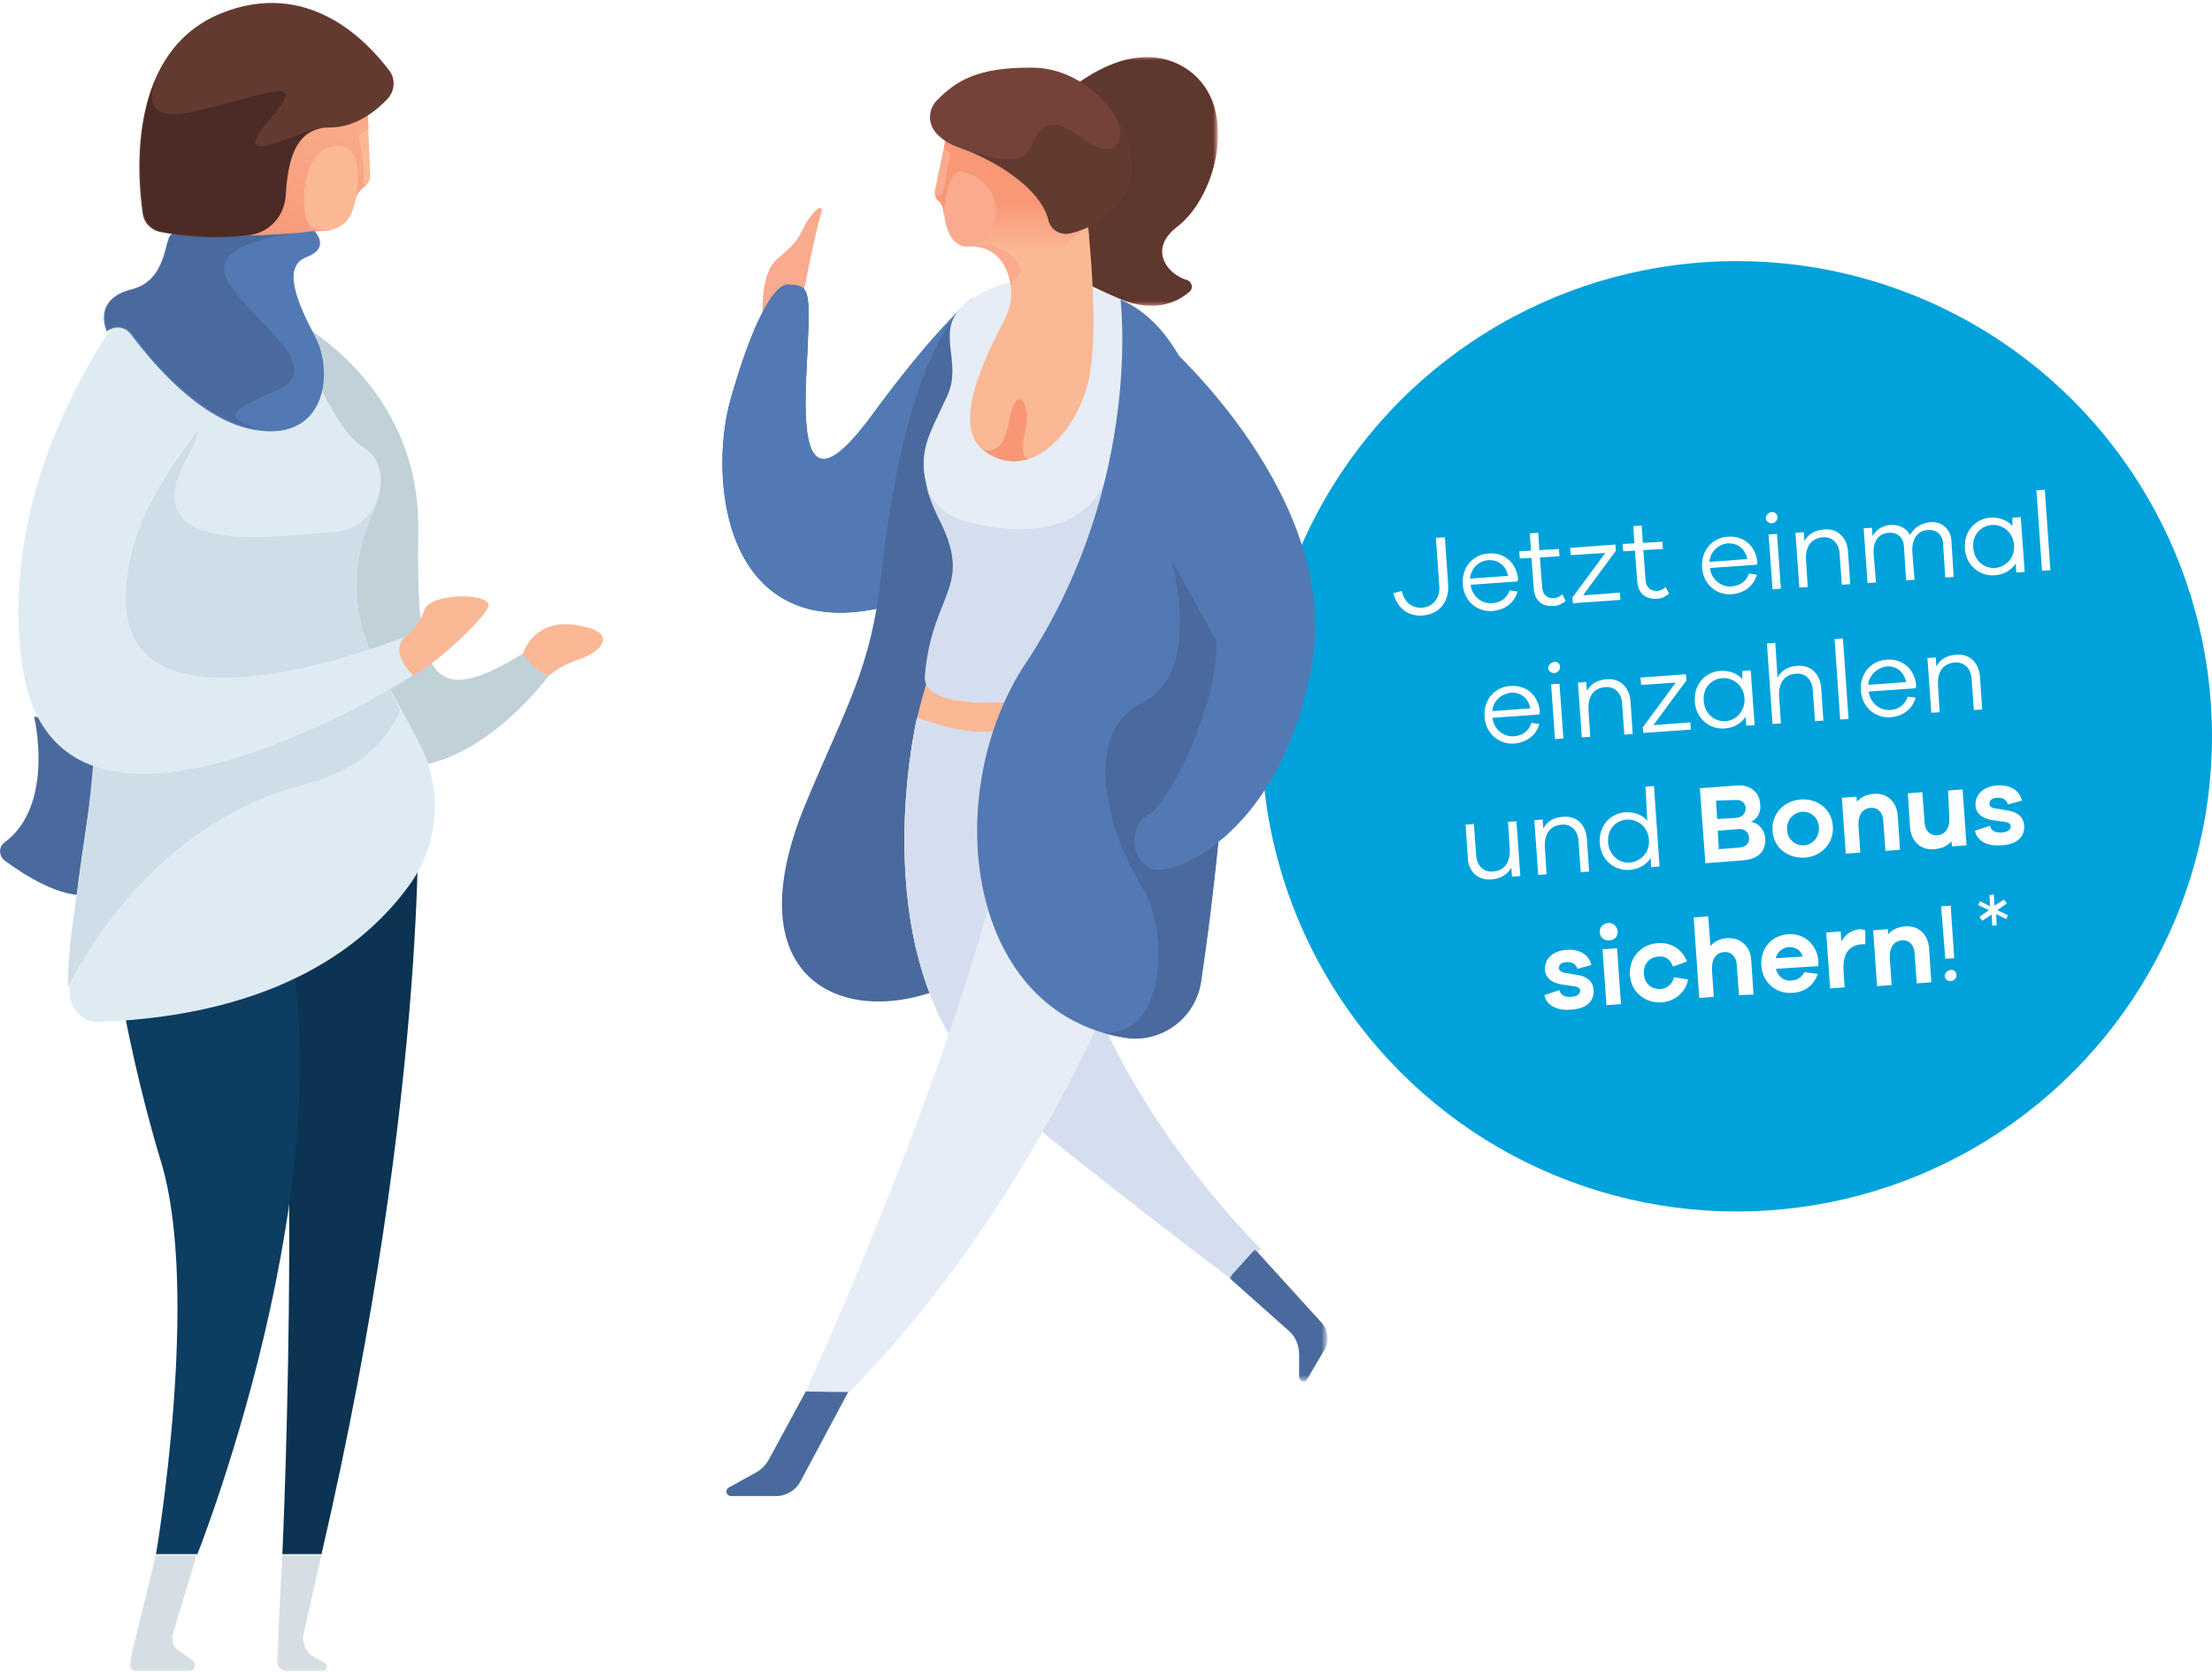 <?xml version="1.0" encoding="utf-8"?>
<!-- Generator: Adobe Illustrator 27.8.1, SVG Export Plug-In . SVG Version: 6.00 Build 0)  -->
<svg version="1.1" xmlns="http://www.w3.org/2000/svg" xmlns:xlink="http://www.w3.org/1999/xlink" x="0px" y="0px" width="395.6px"
	 height="299px" viewBox="0 0 395.6 299" style="enable-background:new 0 0 395.6 299;" xml:space="preserve">
<style type="text/css">
	.st0{fill:#00A2DB;}
	.st1{fill:#FFFFFF;}
	.st2{display:none;}
	.st3{display:inline;fill:#FFFFFF;}
	.st4{fill-rule:evenodd;clip-rule:evenodd;fill:#FAB895;}
	.st5{fill-rule:evenodd;clip-rule:evenodd;fill:#C1D1D8;}
	.st6{fill-rule:evenodd;clip-rule:evenodd;fill:#4A6A9E;}
	.st7{fill-rule:evenodd;clip-rule:evenodd;fill:#0B3352;}
	.st8{fill-rule:evenodd;clip-rule:evenodd;fill:#0D3D61;}
	.st9{fill-rule:evenodd;clip-rule:evenodd;fill:#DFEBF3;}
	.st10{fill-rule:evenodd;clip-rule:evenodd;fill:#CEDDE8;}
	.st11{fill-rule:evenodd;clip-rule:evenodd;fill:url(#Fill-21_00000159456286968577655070000008378314428179706527_);}
	.st12{fill-rule:evenodd;clip-rule:evenodd;fill:#5379B4;}
	.st13{filter:url(#Adobe_OpacityMaskFilter);}
	.st14{fill-rule:evenodd;clip-rule:evenodd;fill:#FFFFFF;}
	.st15{mask:url(#mask-3_00000060023766799105955680000016694038588903042179_);fill-rule:evenodd;clip-rule:evenodd;fill:#D5DEE2;}
	.st16{filter:url(#Adobe_OpacityMaskFilter_00000000923511486125841090000012263768562640547213_);}
	.st17{mask:url(#mask-5_00000080890488195315842400000000512792122096897434_);fill-rule:evenodd;clip-rule:evenodd;fill:#D5DEE2;}
	.st18{fill-rule:evenodd;clip-rule:evenodd;fill:#633A30;}
	.st19{fill-rule:evenodd;clip-rule:evenodd;fill:#4C2B26;}
	.st20{fill-rule:evenodd;clip-rule:evenodd;fill:#F9AA8F;}
	.st21{fill-rule:evenodd;clip-rule:evenodd;fill:#026C81;}
	.st22{filter:url(#Adobe_OpacityMaskFilter_00000085963099000445735980000007437905083788916654_);}
	.st23{mask:url(#mask-7_00000044878039400754579750000013364671457930868408_);fill-rule:evenodd;clip-rule:evenodd;fill:#F16C52;}
	.st24{filter:url(#Adobe_OpacityMaskFilter_00000034076207791844139160000011318269734541120681_);}
	.st25{mask:url(#mask-9_00000034812620984266200990000015706086739817883537_);fill-rule:evenodd;clip-rule:evenodd;fill:#5E372F;}
	.st26{fill-rule:evenodd;clip-rule:evenodd;fill:#E6EDF6;}
	.st27{fill-rule:evenodd;clip-rule:evenodd;fill:#D5DEEE;}
	.st28{fill-rule:evenodd;clip-rule:evenodd;fill:#E4EFF4;}
	.st29{fill-rule:evenodd;clip-rule:evenodd;fill:url(#Fill-74_00000143616254520144235580000004690379005464091063_);}
	.st30{fill-rule:evenodd;clip-rule:evenodd;fill:#744239;}
	.st31{fill-rule:evenodd;clip-rule:evenodd;fill:#F89776;}
	.st32{filter:url(#Adobe_OpacityMaskFilter_00000070089319895267416530000018091962918660537232_);}
	.st33{mask:url(#mask-12_00000081622382421318860960000012758772415651174583_);fill-rule:evenodd;clip-rule:evenodd;fill:#4A6A9E;}
</style>
<g id="badge">
	<g>
		<circle class="st0" cx="310.6" cy="131.7" r="85"/>
		<g>
			<path class="st1" d="M256.8,96.2l1.6-0.1l0.6,8.5c0.2,3-1.6,5.3-4.6,5.5c-2.7,0.2-4.6-1.5-5.2-4l1.5-0.4c0.4,1.9,1.7,3.1,3.6,3
				c2-0.1,3.3-1.8,3.1-3.9L256.8,96.2z"/>
			<path class="st1" d="M271.4,104l-8.4,0.6c0.3,2.2,2.1,3.4,3.8,3.3c1.4-0.1,2.6-0.7,3.2-2.3l1.4,0.2c-0.6,2.1-2.3,3.3-4.5,3.5
				c-2.6,0.2-5.1-1.7-5.3-4.8c-0.2-3.2,2-5.4,4.7-5.5c2.7-0.2,4.9,1.6,5.2,4.6L271.4,104z M262.9,103.5l6.8-0.5
				c-0.4-1.9-1.8-2.9-3.5-2.8C264.6,100.3,263.1,101.5,262.9,103.5z"/>
			<path class="st1" d="M280,107.5c-0.8,0.6-1.4,0.9-2.2,0.9c-2,0.1-3.3-0.9-3.5-3.1l-0.4-5.5l-2.1,0.1l-0.1-1.3l2.1-0.1l-0.2-3.1
				l1.5-0.1l0.2,3.1l3.5-0.2l0.1,1.3l-3.5,0.2l0.4,5.4c0.1,1.3,0.9,1.9,2,1.9c0.6,0,1.2-0.3,1.6-0.7L280,107.5z"/>
			<path class="st1" d="M283.1,106.5l6.6-0.5l0.1,1.3l-8.5,0.6l-0.1-1l5.9-8l-6.2,0.4l-0.1-1.3l8.1-0.6l0.1,1.1L283.1,106.5z"/>
			<path class="st1" d="M298.5,106.2c-0.8,0.6-1.4,0.9-2.2,0.9c-2,0.1-3.3-0.9-3.5-3.1l-0.4-5.5l-2.1,0.1l-0.1-1.3l2.1-0.1l-0.2-3.1
				l1.5-0.1l0.2,3.1l3.5-0.2l0.1,1.3l-3.5,0.2l0.4,5.4c0.1,1.3,0.9,1.9,2,1.9c0.6,0,1.2-0.3,1.6-0.7L298.5,106.2z"/>
			<path class="st1" d="M314.2,101l-8.4,0.6c0.3,2.2,2.1,3.4,3.8,3.3c1.4-0.1,2.6-0.7,3.2-2.3l1.4,0.2c-0.6,2.1-2.3,3.3-4.5,3.5
				c-2.6,0.2-5.1-1.7-5.3-4.8c-0.2-3.2,2-5.4,4.7-5.5c2.7-0.2,4.9,1.6,5.2,4.6L314.2,101z M305.7,100.5l6.8-0.5
				c-0.4-1.9-1.8-2.9-3.5-2.8C307.5,97.3,305.9,98.5,305.7,100.5z"/>
			<path class="st1" d="M317.9,92.5c0,0.6-0.4,1-1,1.1c-0.6,0-1.1-0.4-1.1-0.9c0-0.5,0.4-1,1-1.1C317.4,91.5,317.9,92,317.9,92.5z
				 M317.8,95.5l0.7,9.8l-1.5,0.1l-0.7-9.8L317.8,95.5z"/>
			<path class="st1" d="M330.5,98.6l0.4,5.9l-1.5,0.1L329,99c-0.1-1.8-1.3-3-2.9-2.9c-2.1,0.1-3.3,1.6-3.1,4.2l0.3,4.7l-1.5,0.1
				l-0.7-9.8l1.5-0.1l0.1,1.6c0.7-1.3,1.9-2,3.6-2.1C328.6,94.5,330.3,96.1,330.5,98.6z"/>
			<path class="st1" d="M349,96.8l0.4,6.4l-1.5,0.1l-0.4-6.1c-0.1-1.6-1.2-2.5-2.7-2.4c-1.8,0.1-2.9,1.5-2.8,3.9l0.4,5l-1.5,0.1
				l-0.4-6.1c-0.1-1.6-1.2-2.5-2.7-2.4c-1.8,0.1-2.9,1.5-2.7,3.9l0.4,5l-1.5,0.1l-0.7-9.8l1.5-0.1l0.1,1.5c0.6-1.1,1.7-1.9,3.2-2
				c1.5-0.1,2.8,0.5,3.5,1.8c0.7-1.3,1.9-2.1,3.6-2.3C347.2,93.2,348.9,94.6,349,96.8z"/>
			<path class="st1" d="M359.9,92.6l1.5-0.1l0.7,9.8l-1.5,0.1l-0.1-1.6c-0.8,1.2-2.1,2-3.8,2.1c-2.6,0.2-5.1-1.7-5.3-4.8
				c-0.2-3.1,1.9-5.3,4.5-5.5c1.6-0.1,3.1,0.4,4,1.5L359.9,92.6z M360.2,97.5c-0.2-2.4-2.1-3.7-3.9-3.6c-2,0.1-3.6,1.7-3.4,4.1
				c0.2,2.3,1.9,3.7,3.9,3.6C358.7,101.4,360.4,99.8,360.2,97.5z"/>
			<path class="st1" d="M365.7,87.6l1,14.4l-1.5,0.1l-1-14.4L365.7,87.6z"/>
			<path class="st1" d="M275.3,127.8l-8.4,0.6c0.3,2.2,2.1,3.4,3.8,3.3c1.4-0.1,2.6-0.7,3.2-2.4l1.4,0.2c-0.6,2.1-2.3,3.3-4.5,3.5
				c-2.6,0.2-5.1-1.7-5.3-4.8c-0.2-3.2,2-5.4,4.7-5.5c2.7-0.2,4.9,1.6,5.2,4.6L275.3,127.8z M266.9,127.2l6.8-0.5
				c-0.4-1.9-1.8-2.9-3.5-2.8C268.6,124.1,267,125.3,266.9,127.2z"/>
			<path class="st1" d="M279,119.3c0,0.6-0.4,1-1,1.1c-0.6,0-1.1-0.4-1.1-0.9c0-0.5,0.4-1,1-1.1C278.5,118.3,279,118.7,279,119.3z
				 M278.9,122.3l0.7,9.8l-1.5,0.1l-0.7-9.8L278.9,122.3z"/>
			<path class="st1" d="M291.6,125.4l0.4,5.9l-1.5,0.1l-0.4-5.6c-0.1-1.8-1.3-3-2.9-2.9c-2.1,0.1-3.3,1.6-3.1,4.2l0.3,4.7l-1.5,0.1
				l-0.7-9.8l1.5-0.1l0.1,1.6c0.7-1.3,1.9-2,3.6-2.1C289.7,121.3,291.4,122.9,291.6,125.4z"/>
			<path class="st1" d="M295.7,129.7l6.6-0.5l0.1,1.3l-8.5,0.6l-0.1-1l5.9-8l-6.2,0.4l-0.1-1.3l8.1-0.6l0.1,1.1L295.7,129.7z"/>
			<path class="st1" d="M311.6,120l1.5-0.1l0.7,9.8l-1.5,0.1l-0.1-1.6c-0.8,1.2-2.1,2-3.8,2.1c-2.6,0.2-5.1-1.7-5.3-4.8
				c-0.2-3.1,1.9-5.3,4.5-5.5c1.6-0.1,3.1,0.4,4,1.5L311.6,120z M312,124.9c-0.2-2.4-2.1-3.7-3.9-3.6c-2,0.1-3.6,1.7-3.4,4.1
				c0.2,2.3,1.9,3.7,3.9,3.6C310.4,128.9,312.1,127.3,312,124.9z"/>
			<path class="st1" d="M325.7,123l0.4,5.9l-1.5,0.1l-0.4-5.6c-0.1-1.8-1.3-3-2.9-2.9c-2.1,0.1-3.3,1.6-3.1,4.2l0.3,4.7l-1.5,0.1
				l-1-14.4l1.5-0.1l0.4,6.2c0.7-1.3,1.9-2,3.6-2.1C323.8,118.9,325.5,120.5,325.7,123z"/>
			<path class="st1" d="M329.6,114.2l1,14.4l-1.5,0.1l-1-14.4L329.6,114.2z"/>
			<path class="st1" d="M342.6,123.1l-8.4,0.6c0.3,2.2,2.1,3.4,3.8,3.3c1.4-0.1,2.6-0.7,3.2-2.4l1.4,0.2c-0.6,2.1-2.3,3.3-4.5,3.5
				c-2.6,0.2-5.1-1.7-5.3-4.8c-0.2-3.2,2-5.4,4.7-5.5c2.7-0.2,4.9,1.6,5.2,4.6L342.6,123.1z M334.1,122.5l6.8-0.5
				c-0.4-1.9-1.8-2.9-3.5-2.8C335.9,119.4,334.3,120.6,334.1,122.5z"/>
			<path class="st1" d="M354.1,121l0.4,5.9L353,127l-0.4-5.6c-0.1-1.8-1.3-3-2.9-2.9c-2.1,0.1-3.3,1.6-3.1,4.2l0.3,4.7l-1.5,0.1
				l-0.7-9.8l1.5-0.1l0.1,1.6c0.7-1.3,1.9-2,3.6-2.1C352.2,116.9,353.9,118.5,354.1,121z"/>
			<path class="st1" d="M269.7,147l1.5-0.1l0.7,9.8l-1.5,0.1l-0.1-1.6c-0.7,1.2-1.9,2-3.6,2.1c-2.4,0.2-4.1-1.4-4.2-3.9l-0.4-5.9
				l1.5-0.1l0.4,5.6c0.1,1.8,1.3,3,2.9,2.9c2.1-0.1,3.3-1.6,3.1-4.2L269.7,147z"/>
			<path class="st1" d="M283.8,150l0.4,5.9l-1.5,0.1l-0.4-5.6c-0.1-1.8-1.3-3-2.9-2.9c-2.1,0.1-3.3,1.6-3.1,4.2l0.3,4.7l-1.5,0.1
				l-0.7-9.8l1.5-0.1l0.1,1.6c0.7-1.3,1.9-2,3.6-2.1C282,145.9,283.6,147.5,283.8,150z"/>
			<path class="st1" d="M294.3,140.7l1.5-0.1l1,14.4l-1.5,0.1l-0.1-1.6c-0.8,1.2-2.1,2-3.8,2.1c-2.6,0.2-5.1-1.7-5.3-4.8
				c-0.2-3.1,1.9-5.3,4.5-5.5c1.6-0.1,3.1,0.4,4,1.5L294.3,140.7z M294.9,150.2c-0.2-2.4-2.1-3.7-3.9-3.6c-2,0.1-3.6,1.7-3.4,4.1
				c0.2,2.3,1.9,3.7,3.9,3.6C293.4,154.1,295.1,152.5,294.9,150.2z"/>
			<path class="st1" d="M313.1,147c1.1,0.1,2.4,1.1,2.6,2.9c0.2,2.2-1.1,3.8-4.1,4l-6.6,0.5L304,141l6.6-0.5
				c2.4-0.2,4.1,1.2,4.2,3.4C315,145.7,313.9,146.7,313.1,147L313.1,147z M306.9,143.2l0.2,3.3l3.4-0.2c1.1-0.1,1.7-0.8,1.7-1.8
				c-0.1-0.9-0.8-1.5-1.7-1.4L306.9,143.2z M311.1,151.6c1.2-0.1,1.8-0.8,1.7-1.8c-0.1-1-0.8-1.6-1.9-1.5l-3.7,0.3l0.2,3.3
				L311.1,151.6z"/>
			<path class="st1" d="M327.8,147.8c0.2,3.1-2.1,5.4-5,5.6c-3,0.2-5.6-1.7-5.8-4.8c-0.2-3.1,2.1-5.4,5.1-5.6
				C325,142.8,327.6,144.7,327.8,147.8z M325.3,148c-0.1-1.9-1.6-2.9-3-2.8c-1.4,0.1-2.8,1.3-2.7,3.2c0.1,1.9,1.6,2.9,3.1,2.8
				C324.1,151.1,325.4,149.8,325.3,148z"/>
			<path class="st1" d="M339.4,145.9l0.4,6.1l-2.6,0.2l-0.4-5.5c-0.1-1.4-1-2.3-2.2-2.2c-1.5,0.1-2.4,1.2-2.2,3.6l0.3,4.4l-2.6,0.2
				l-0.7-10l2.6-0.2l0.1,0.9c0.7-0.8,1.7-1.3,3-1.4C337.5,141.8,339.2,143.4,339.4,145.9z"/>
			<path class="st1" d="M348.4,141.4l2.6-0.2l0.7,10l-2.6,0.2l-0.1-0.9c-0.7,0.8-1.7,1.3-3.1,1.4c-2.4,0.2-4.1-1.4-4.3-3.9l-0.4-6.1
				l2.6-0.2l0.4,5.5c0.1,1.4,1,2.3,2.2,2.2c1.5-0.1,2.4-1.2,2.2-3.6L348.4,141.4z"/>
			<path class="st1" d="M355.9,147.7c0.2,1,1.1,1.3,2.2,1.2c1-0.1,1.5-0.5,1.5-1.1c0-0.4-0.3-0.7-1.2-0.8l-2.1-0.3
				c-1.8-0.3-2.9-1.2-3-2.6c-0.1-1.9,1.3-3.4,3.8-3.6c2.4-0.2,4.1,0.9,4.5,2.7l-2.5,0.7c-0.2-0.8-0.9-1.3-2-1.2
				c-1.1,0.1-1.3,0.6-1.3,1.1c0,0.3,0.2,0.7,1,0.8l2.4,0.4c1.8,0.3,2.7,1.3,2.8,2.6c0.2,2.2-1.5,3.5-4.1,3.6
				c-2.2,0.2-4.3-0.6-4.7-2.6L355.9,147.7z"/>
			<path class="st1" d="M278.9,177.1c0.2,1,1.1,1.3,2.2,1.2c1-0.1,1.5-0.5,1.5-1.1c0-0.4-0.3-0.7-1.2-0.8l-2.1-0.3
				c-1.8-0.3-2.9-1.2-3-2.6c-0.1-1.9,1.3-3.4,3.8-3.6c2.4-0.2,4.1,0.9,4.5,2.7l-2.5,0.7c-0.2-0.8-0.9-1.3-2-1.2
				c-1.1,0.1-1.3,0.6-1.3,1.1c0,0.3,0.2,0.6,1,0.8l2.4,0.4c1.8,0.3,2.7,1.3,2.8,2.6c0.2,2.2-1.5,3.5-4.1,3.6
				c-2.2,0.2-4.3-0.6-4.7-2.6L278.9,177.1z"/>
			<path class="st1" d="M289.3,166.6c0.1,0.9-0.6,1.6-1.5,1.6c-0.9,0.1-1.6-0.5-1.7-1.4c-0.1-0.8,0.5-1.6,1.5-1.7
				C288.5,165,289.2,165.7,289.3,166.6z M289.2,169.6l0.7,10l-2.6,0.2l-0.7-10L289.2,169.6z"/>
			<path class="st1" d="M299.4,174.8l2.5,0.4c-0.4,2.3-2.4,3.9-4.7,4.1c-2.9,0.2-5.5-1.8-5.7-4.9c-0.2-3.1,2-5.5,5-5.7
				c2.3-0.2,4.4,1.1,5.2,3.3l-2.5,0.9c-0.5-1.4-1.4-1.9-2.6-1.8c-1.7,0.1-2.7,1.4-2.6,3.1c0.1,1.7,1.3,2.8,3,2.7
				C298.1,176.8,299,176.2,299.4,174.8z"/>
			<path class="st1" d="M313.2,171.8l0.4,6.1L311,178l-0.4-5.5c-0.1-1.4-1-2.3-2.2-2.2c-1.5,0.1-2.4,1.2-2.2,3.6l0.3,4.4l-2.6,0.2
				l-1-14.4l2.6-0.2l0.4,5.3c0.7-0.8,1.7-1.3,3-1.4C311.3,167.7,313.1,169.3,313.2,171.8z"/>
			<path class="st1" d="M325.2,172.8l-7.6,0.5c0.4,1.4,1.4,2.2,2.7,2.1c0.8-0.1,1.7-0.2,2.4-1.5l2.4,0.3c-0.7,2.1-2.4,3.3-4.6,3.4
				c-2.8,0.2-5.3-1.8-5.5-4.9c-0.2-3.1,1.9-5.4,4.8-5.6c2.7-0.2,5.1,1.7,5.4,4.7L325.2,172.8z M317.6,171.4l4.8-0.3
				c-0.4-1.3-1.4-1.7-2.5-1.7C318.9,169.5,317.8,170.2,317.6,171.4z"/>
			<path class="st1" d="M333.6,166.4l0,2.5l-0.6,0c-2.4,0.2-3.4,1.7-3.3,4.5l0.2,3.2l-2.6,0.2l-0.7-10l2.6-0.2l0.1,1.8
				c0.7-1.2,1.8-2.1,3.4-2.2C333.1,166.3,333.3,166.3,333.6,166.4z"/>
			<path class="st1" d="M345,169.6l0.4,6.1l-2.6,0.2l-0.4-5.5c-0.1-1.4-1-2.3-2.2-2.2c-1.5,0.1-2.4,1.2-2.2,3.6l0.3,4.4l-2.6,0.2
				l-0.7-10l2.6-0.2l0.1,0.9c0.7-0.8,1.7-1.3,3-1.4C343.1,165.5,344.8,167.1,345,169.6z"/>
			<path class="st1" d="M347.2,162.1l1.7-0.1l0,0.6l0.6,8.8l-1.6,0.1l-0.7-8.8L347.2,162.1z M349.9,174.4c0,0.6-0.4,1-1,1.1
				c-0.6,0-1.1-0.4-1.1-0.9c0-0.5,0.4-1,1-1.1C349.4,173.4,349.9,173.8,349.9,174.4z"/>
		</g>
		<g class="st2">
			<path class="st3" d="M284.5,78.2l1.5-0.3l1.8,8.3c0.6,2.9-0.9,5.4-3.8,6.1c-2.6,0.6-4.8-0.8-5.7-3.2l1.4-0.6
				c0.6,1.8,2.1,2.8,4,2.4c2-0.4,3-2.2,2.5-4.3L284.5,78.2z"/>
			<path class="st3" d="M299.8,83.9l-8.3,1.8c0.6,2.1,2.5,3.1,4.2,2.7c1.4-0.3,2.5-1.1,2.8-2.8l1.4,0c-0.3,2.2-1.8,3.6-4,4.1
				c-2.6,0.5-5.3-0.9-6-4c-0.7-3.1,1.2-5.6,3.9-6.1c2.6-0.6,5,1,5.8,3.8L299.8,83.9z M291.4,84.6l6.7-1.4c-0.7-1.8-2.2-2.6-3.9-2.2
				C292.7,81.2,291.3,82.6,291.4,84.6z"/>
			<path class="st3" d="M308.7,86.2c-0.7,0.7-1.3,1.1-2.1,1.2c-1.9,0.4-3.4-0.5-3.9-2.6l-1.1-5.4l-2.1,0.4l-0.3-1.3l2.1-0.4
				l-0.7-3.1l1.5-0.3l0.7,3.1l3.4-0.7l0.3,1.3l-3.4,0.7l1.1,5.3c0.3,1.3,1.1,1.8,2.2,1.6c0.5-0.1,1.1-0.5,1.5-0.9L308.7,86.2z"/>
			<path class="st3" d="M311.6,84.9l6.5-1.4l0.3,1.3l-8.3,1.8l-0.2-1l4.7-8.7l-6.1,1.3l-0.3-1.3l8-1.7l0.2,1L311.6,84.9z"/>
			<path class="st3" d="M326.7,82.4c-0.7,0.7-1.3,1.1-2.1,1.2c-1.9,0.4-3.4-0.5-3.9-2.6l-1.1-5.4l-2.1,0.4l-0.3-1.3l2.1-0.4
				l-0.7-3.1l1.5-0.3l0.7,3.1l3.4-0.7l0.3,1.3l-3.4,0.7l1.1,5.3c0.3,1.3,1.1,1.8,2.2,1.6c0.5-0.1,1.1-0.5,1.5-0.9L326.7,82.4z"/>
			<path class="st3" d="M249.9,123.1l7.4-1.6l0.8,3.6l-13.4,2.8l-0.5-2.6l5.2-8c0.9-1.5,2.3-3.1,1.8-5.3c-0.3-1.6-1.8-2.5-3.5-2.2
				c-1.9,0.4-2.8,1.8-2.5,4.3l-3.8,0c-0.6-3.9,1.6-6.9,5.6-7.8c4-0.8,7.2,1.1,8,4.7c0.6,2.7-0.4,4.9-2.7,8.3L249.9,123.1z"/>
			<path class="st3" d="M281.4,99.6l4-0.9l4.2,19.7l-3.9,0.8l-2.6-12.3l-3.5,13.6l-1.8,0.4l-8.8-11l2.6,12.3l-3.9,0.8l-4.2-19.7
				l4.1-0.9l9.7,12L281.4,99.6z"/>
			<path class="st3" d="M306.7,107.2c1,4.6-2,8.5-6.3,9.4c-4.4,0.9-8.6-1.4-9.6-6c-1-4.6,2-8.5,6.3-9.4
				C301.4,100.3,305.7,102.6,306.7,107.2z M302.9,108c-0.6-2.7-3-3.9-5.1-3.5c-2.1,0.4-3.9,2.5-3.3,5.3c0.6,2.7,3,3.9,5.2,3.5
				C301.7,112.8,303.5,110.7,302.9,108z"/>
			<path class="st3" d="M323,102l1.9,8.9l-3.9,0.8l-1.7-8.1c-0.4-2.1-1.9-3.2-3.7-2.8c-2.2,0.5-3.3,2.2-2.6,5.8l1.4,6.5l-3.9,0.8
				l-3.1-14.6l3.9-0.8l0.3,1.3c0.9-1.4,2.3-2.3,4.2-2.7C319.3,96.4,322.2,98.4,323,102z"/>
			<path class="st3" d="M335.9,93.3l3.9-0.8l3.1,14.6l-3.9,0.8l-0.2-1.1c-1,1.3-2.5,2.2-4.5,2.6c-3.7,0.8-7.9-1.6-8.8-6.2
				s1.8-8.5,5.5-9.3c2-0.4,3.7-0.2,5.2,0.6L335.9,93.3z M337.4,100.6c-0.6-2.7-3-4-5.1-3.5c-2.3,0.5-3.7,2.6-3.2,5.3
				c0.6,2.7,2.7,4,5,3.5C336.3,105.5,338,103.3,337.4,100.6z"/>
			<path class="st3" d="M356.9,103.5c-1.4,1.1-2.4,1.6-3.6,1.9c-3.5,0.7-6.1-0.6-7-4.6l-1.3-6.1l-3.1,0.7l-0.7-3.2l3.1-0.7l-0.9-4.4
				l3.9-0.8l0.9,4.4l4.8-1l0.7,3.2l-4.8,1l1.2,5.8c0.4,1.8,1.4,2.3,2.7,2.1c0.7-0.1,1.6-0.6,2.3-1.2L356.9,103.5z"/>
			<path class="st3" d="M370.9,94.6L359.8,97c0.8,2,2.6,3,4.4,2.6c1.1-0.2,2.6-0.7,3.2-2.7l3.6,0c-0.6,3.3-2.9,5.3-6.1,6
				c-4.1,0.9-8.2-1.5-9.2-6.2c-1-4.6,1.7-8.5,5.9-9.4c3.9-0.8,7.9,1.5,9,5.9L370.9,94.6z M359.3,94.2l7.1-1.5c-0.9-1.8-2.5-2.3-4-2
				C360.9,91.1,359.4,92.3,359.3,94.2z"/>
			<path class="st3" d="M259.3,135.6l2.5,11.6c0.8,3.7-1.4,6.4-5.3,7.2c-2.8,0.6-5.1,0-6.5-1.4l2.2-2.5c1.2,1,2.1,1.4,3.7,1.1
				c2.1-0.4,3.1-2,2.7-4.1l-0.2-0.8c-0.7,0.9-1.9,1.6-3.6,1.9c-3.1,0.6-6.5-1.3-7.2-4.7c-0.7-3.3,1.6-6.5,4.7-7.1
				c1.7-0.4,3-0.2,4.1,0.3l-0.2-0.8L259.3,135.6z M257.4,141.8c-0.4-1.9-2.2-2.8-4-2.5c-1.9,0.4-3.1,2-2.7,3.9
				c0.4,1.9,2.1,2.9,4,2.5C256.5,145.3,257.8,143.7,257.4,141.8z"/>
			<path class="st3" d="M275.4,139.5l-9.3,2c0.7,1.7,2.2,2.5,3.7,2.2c1-0.2,2.1-0.6,2.7-2.3l3,0c-0.5,2.8-2.5,4.5-5.1,5
				c-3.4,0.7-6.8-1.3-7.6-5.1c-0.8-3.8,1.4-7.1,4.9-7.8c3.3-0.7,6.6,1.2,7.5,4.9L275.4,139.5z M265.8,139.2l5.9-1.3
				c-0.8-1.5-2.1-1.9-3.4-1.6C267.1,136.6,265.8,137.6,265.8,139.2z"/>
			<path class="st3" d="M280.1,139.9c0.4,1.2,1.6,1.4,2.9,1.1c1.2-0.3,1.8-0.9,1.6-1.6c-0.1-0.4-0.5-0.8-1.6-0.8l-2.6,0
				c-2.3,0-3.8-1-4.2-2.7c-0.5-2.3,1-4.4,4.1-5.1c2.9-0.6,5.2,0.5,6.1,2.5l-3,1.3c-0.3-1-1.3-1.5-2.7-1.2c-1.3,0.3-1.5,1-1.4,1.6
				c0.1,0.4,0.3,0.8,1.3,0.8l3,0c2.2,0,3.6,1.1,3.9,2.8c0.6,2.7-1.3,4.5-4.5,5.2c-2.7,0.6-5.4,0-6.2-2.4L280.1,139.9z"/>
			<path class="st3" d="M298.4,134.9l3.1,0.1c-0.1,2.9-2.2,5.3-5.1,5.9c-3.6,0.8-7.1-1.2-7.9-5.1c-0.8-3.8,1.6-7.1,5.1-7.9
				c2.8-0.6,5.7,0.6,7.1,3.2l-2.9,1.5c-0.8-1.6-2.1-2.1-3.5-1.8c-2,0.4-3.1,2.2-2.6,4.2c0.4,2.1,2.1,3.2,4.1,2.8
				C297.2,137.6,298.2,136.7,298.4,134.9z"/>
			<path class="st3" d="M314.9,128.8l1.6,7.4l-3.2,0.7l-1.4-6.7c-0.4-1.7-1.6-2.7-3.1-2.3c-1.8,0.4-2.8,1.9-2.1,4.8l1.1,5.4
				l-3.2,0.7l-3.7-17.6l3.2-0.7l1.4,6.5c0.8-1.2,1.9-1.9,3.5-2.3C311.8,124.1,314.2,125.8,314.9,128.8z"/>
			<path class="st3" d="M329.7,128l-9.3,2c0.7,1.7,2.2,2.5,3.7,2.2c1-0.2,2.1-0.6,2.7-2.3l3,0c-0.5,2.8-2.5,4.5-5.1,5
				c-3.4,0.7-6.8-1.3-7.6-5.1c-0.8-3.8,1.4-7.1,4.9-7.8c3.3-0.7,6.6,1.2,7.5,4.9L329.7,128z M320.1,127.6l5.9-1.3
				c-0.8-1.5-2.1-1.9-3.4-1.6C321.4,125,320.1,126,320.1,127.6z"/>
			<path class="st3" d="M343.3,122.8l1.6,7.4l-3.2,0.7l-1.4-6.7c-0.4-1.7-1.6-2.7-3.1-2.3c-1.8,0.4-2.8,1.9-2.1,4.8l1.1,5.4
				l-3.2,0.7l-2.6-12.2l3.2-0.7l0.2,1.1c0.8-1.2,1.9-1.9,3.5-2.3C340.3,118,342.7,119.7,343.3,122.8z"/>
			<path class="st3" d="M352.7,121.9l7.9,5l-4.3,0.9l-5.4-3.8l-0.9,0.2l1,4.8l-3.2,0.7l-3.7-17.6l3.2-0.7l2.1,9.7l0.9-0.2l3.2-5.1
				l4.1-0.9L352.7,121.9z"/>
			<path class="st3" d="M371.2,124c-1.1,1-2,1.4-3,1.6c-2.9,0.6-5.1-0.5-5.8-3.8l-1.1-5.1l-2.6,0.6l-0.6-2.6l2.6-0.6l-0.8-3.7
				l3.2-0.7l0.8,3.7l4-0.8l0.6,2.6l-4,0.8l1,4.8c0.3,1.5,1.2,2,2.2,1.7c0.6-0.1,1.3-0.5,1.9-1L371.2,124z"/>
			<path class="st3" d="M369.4,107.9l3.5-0.8l0.2,0.8l2.1,10.3l-3.3,0.7l-2.3-10.2L369.4,107.9z M376.2,121.7c0.2,1.1-0.4,2-1.5,2.3
				c-1.1,0.2-2.1-0.4-2.3-1.4c-0.2-1,0.4-2.1,1.5-2.3C375,120,376,120.7,376.2,121.7z"/>
		</g>
		<g>
			<path class="st1" d="M358.9,161.6l-1.7,1.2l1.9,0.9l-0.3,0.7l-1.8-0.9l0.1,2l-0.8,0.1l-0.1-2l-1.7,1.1L354,164l1.7-1.2l-1.9-0.9
				l0.3-0.7l1.8,0.9l-0.1-2l0.8-0.1l0.1,2l1.7-1.1L358.9,161.6z"/>
		</g>
	</g>
</g>
<g id="Layer_1">
	<g id="Illustrations">
		<g id="Group-71" transform="translate(-647, -1299)">
			<g transform="translate(647, 1299)">
				<g id="Group-37">
					<path id="Fill-1" class="st4" d="M93.4,117.3c0,0,1.6-6.7,9.6-5.5s4.5,4.8,0.7,6.1c-3.8,1.2-5.5,3-5.5,3l-3.7,1"/>
					<path id="Fill-3" class="st5" d="M52.5,57.2c0,0,22.7,11.3,22.3,37.6c-0.4,26.3,2.2,32.3,18.7,22.1c0,0,2.3,3.5,4.7,3.9
						c0,0-10.9,15-24.4,16.3c-13.5,1.3-35.6-36.3-35.6-36.3"/>
					<path id="Fill-5" class="st6" d="M6.1,128.2c0,0,3.8,15.8-5.3,22.5c-1.1,0.8-1,2.4,0,3.2c3.5,2.6,10.3,7,15.4,6.1
						c7.2-1.3,15.8-29.7,15.8-29.7"/>
					<path id="Fill-7" class="st4" d="M72.4,114c0,0,2.4-1.7,3.5-4.9c1.1-3.2,12.5-3.1,11.4-0.5c-1.1,2.6-10.9,11.6-14.5,12.7
						c-3.6,1.1-5.3-2.4-5.3-2.4"/>
					<path id="Fill-9" class="st7" d="M74.7,140.1c0,0,2.6,52.4-17.2,137.9h-7c0,0,4.7-102.3-4.3-128.5
						C37.2,123.4,63.6,121,74.7,140.1"/>
					<path id="Fill-11" class="st8" d="M18.7,159.2c0,0,2.7,24.3,10.1,48.6c7.1,23.4-0.9,70.2-0.9,70.2h7.4
						c0,0,30.1-75.6,13.2-121.2C31.6,111.1,18.7,159.2,18.7,159.2"/>
					<path id="Fill-13" class="st9" d="M67,118c-4.3-8.2-4.2-17.9-0.3-26.3c2.1-4.6,2-9.4-1.6-11.6C59.8,77,54.7,63.6,53,58.6
						c-0.9-2.7-2.5-5.1-4.6-6.9c-4.1-3.4-14.9,3-23.1,2.9c3.6,32-13.9,101.2-12.8,123.3c0.1,2.8,2.5,5,5.2,4.9
						c32.1-1.2,47.9-13.9,55.6-24.6c5.3-7.4,5.9-17.2,1.7-25.3L67,118z"/>
					<path id="Fill-15" class="st10" d="M67,118c-4.3-8.2-4.2-17.9-0.3-26.3c0.7-1.5,1.1-3,1.3-4.5c0,0-0.8,7.6-8.5,8
						c-7.3,0.3-36.6,5.5-26-13.4c7.4-13.3-9.7-3.7-20.2,12c9.8,32.8-1.8,68-1.1,82.8c0,0,13-28.8,42-36.2
						c9.7-2.5,14.9-7.6,17.4-13.4L67,118z"/>
					<path id="Fill-17" class="st9" d="M23.1,54.3c0,0-24.2,29.6-19.1,64.9c6.2,42.3,69.9,1.6,69.9,1.6s-4.4-3.9-1.5-6.9
						c0,0-50.6,20.6-49.9-7.3C23,88.7,36.7,77.6,39.6,70C45.3,54.9,28.9,51,23.1,54.3"/>
					<path id="Fill-19" class="st4" d="M65.5,13.5c0,0-6.9-6.4-17.8-1.4C40.7,15.2,37,26,35.2,33.5L34.6,36
						c-0.4,1.9-0.6,3.4-0.8,4.3c-1.2,4.9,0.9,8.2-8.7,14.1c0,0,8.8,17.2,19.2,17.2S54.9,61,51.9,56.1c-0.5-0.7-0.9-1.4-1.3-2.1
						c-1.9-3.5-1.5-8.1,1.3-10.9c1.5-1.6,3.5-1.7,5.9-1.8c4.8-0.3,5.3-3.6,5.9-6c0.2-0.8,0.7-1.5,1.5-2c0.6-0.4,1-1,1-1.8L65.5,13.5
						z"/>
					
						<linearGradient id="Fill-21_00000063624745550745237510000014714171456650986396_" gradientUnits="userSpaceOnUse" x1="-543.628" y1="526.48" x2="-543.287" y2="527.798" gradientTransform="matrix(29.651 0 0 -36.079 16166.951 19042.815)">
						<stop  offset="0" style="stop-color:#F79777"/>
						<stop  offset="1" style="stop-color:#FAB895"/>
					</linearGradient>
					
						<path id="Fill-21" style="fill-rule:evenodd;clip-rule:evenodd;fill:url(#Fill-21_00000063624745550745237510000014714171456650986396_);" d="
						M65.5,13.5c0,0-1.7-1.6-4.7-2.5l-8.8-0.3c-1.3,0.3-2.8,0.8-4.3,1.5c-4.9,2.2-8.1,8.2-10.3,14.1l-1.2,19.6l3.2,0.9l11.1-1.6
						c0.4-0.8,0.9-1.5,1.5-2.1c1.5-1.6,3.5-1.7,5.9-1.8c0.7,0,1.3-0.2,1.8-0.3c-3.8,0.6-5.6,0-5.3-6.3c0.3-6.4,3.7-9.5,7.3-8.4
						c3.6,1,1.9,9.5,1.9,9.5c0-0.1,0.1-0.3,0.1-0.4c0.2-0.8,0.7-1.5,1.5-2c0.2-0.1,0.4-0.3,0.5-0.4c0,0-0.9,0.8-0.7-1.2
						c0.3-2-0.9-7.6-0.9-7.6l1.8-1.3L65.5,13.5z"/>
					<path id="Fill-23" class="st12" d="M33.6,41.5c0,0,9.2,1.6,22.6-0.2c0,0,3.1,3-1.4,4.7c-4.4,1.7-1.7,8,1.6,14.3
						c3.3,6.2,2,18.8-10.8,16.6c-9.8-1.6-18.5-12.2-22.2-17.1c-1-1.4-3-1.6-4.3-0.5c0,0-2.7-5.6,4.1-7.3c6.8-1.7,6.1-9.3,7.4-10
						C32,41.2,33.6,41.5,33.6,41.5"/>
					<g id="Group-27" transform="translate(23.009, 277.689)">
						<defs>
							<filter id="Adobe_OpacityMaskFilter" filterUnits="userSpaceOnUse" x="0.2" y="0.3" width="12.1" height="21">
								<feColorMatrix  type="matrix" values="1 0 0 0 0  0 1 0 0 0  0 0 1 0 0  0 0 0 1 0"/>
							</filter>
						</defs>
						
							<mask maskUnits="userSpaceOnUse" x="0.2" y="0.3" width="12.1" height="21" id="mask-3_00000060023766799105955680000016694038588903042179_">
							<g class="st13">
								<polygon id="path-2_00000019648959522620379660000014966940830114583730_" class="st14" points="0.2,0.3 12.3,0.3 
									12.3,21.3 0.2,21.3 								"/>
							</g>
						</mask>
						<path id="Fill-25" class="st15" d="M4.9,0.3L0.2,19.6c-0.2,0.9,0.4,1.7,1.3,1.7h9.2c1.1,0,1.6-1.5,0.6-2.1l-2.4-1.7
							c-0.9-0.6-1.3-1.8-1-2.9l4.3-14.3"/>
					</g>
					<g id="Group-30" transform="translate(48.807, 277.689)">
						<defs>
							
								<filter id="Adobe_OpacityMaskFilter_00000057861082157356048630000008574322377808108717_" filterUnits="userSpaceOnUse" x="0.7" y="0.3" width="9.1" height="21">
								<feColorMatrix  type="matrix" values="1 0 0 0 0  0 1 0 0 0  0 0 1 0 0  0 0 0 1 0"/>
							</filter>
						</defs>
						
							<mask maskUnits="userSpaceOnUse" x="0.7" y="0.3" width="9.1" height="21" id="mask-5_00000080890488195315842400000000512792122096897434_">
							<g style="filter:url(#Adobe_OpacityMaskFilter_00000057861082157356048630000008574322377808108717_);">
								<polygon id="path-4_00000056429512978188712150000002724891860351183532_" class="st14" points="0.7,0.3 9.8,0.3 9.8,21.3 
									0.7,21.3 								"/>
							</g>
						</mask>
						<path id="Fill-28" class="st17" d="M1.7,0.3l-1,18.9c-0.1,1.1,0.8,2.1,1.9,2.1H9c0.8,0,1-1.1,0.4-1.5l-1.9-1
							c-1.5-0.8-2.4-2.6-2-4.3L8.7,0.3"/>
					</g>
					<path id="Fill-31" class="st6" d="M49.7,69.7c9.4-4.2-6.3-13.2-9.3-20.2c-2.2-5,6.8-7,12.1-7.8c-11.3,1.1-18.8-0.2-18.8-0.2
						s-1.6-0.3-2.9,0.3c-1.3,0.7-0.6,8.3-7.4,10c-6.8,1.7-4.1,7.3-4.1,7.3c1.3-1.1,3.3-0.9,4.3,0.5c3.7,5,12.4,15.5,22.2,17.1
						C40.3,74.4,40.3,73.9,49.7,69.7"/>
					<path id="Fill-33" class="st18" d="M69.6,12.6c1.2,1.5,1,3.7-0.3,5.1c-2.1,2.2-5.7,5.1-10.3,5.1c-5.9,0-7.6,5.1-8,12.2
						c-0.2,3.7-3,6.7-6.6,7.1c-4,0.5-9.6,0.6-15.7-0.6c-1.7-0.3-3-1.7-3.2-3.4c-1.1-7.7-2.4-29,14-35.7C55.1-3.9,65.6,7.3,69.6,12.6
						"/>
					<path id="Fill-35" class="st19" d="M47.8,21.9c8-9.1,0.5-5.1-12.9-2c-9.5,2.2-8.2-3.3-6.6-6.8C24.1,21.9,25,32.9,25.7,38
						c0.2,1.7,1.6,3.1,3.2,3.4c6.2,1.2,11.7,1,15.7,0.6c3.6-0.4,6.3-3.4,6.5-7.1c0.4-6.3,1.7-11,6.3-12c0,0,0,0,0,0
						C55.9,22.4,39.9,31.1,47.8,21.9"/>
				</g>
				<g id="Group-89" transform="translate(129, 10)">
					<path id="Fill-40" class="st20" d="M7.4,45.9c0,0-0.4-7.1,2.6-9.6c3-2.4,3.6-3.3,4.9-5.9c1.3-2.6,3.7-4.6,2.9-2
						c-0.9,2.6-3.6,16.4-3.6,16.4"/>
					<path id="Fill-42" class="st21" d="M43.1,45c0,0-6.1,5.5-16.1,19.2c-10.1,13.7-12.6,8.5-11.8-7.2C16,41.2,16,41.2,12,40.9
						c-2.2-0.1-5.9,5-10.3,20.4c-4.1,14.3-1.3,44.1,27.4,37.3"/>
					<path id="Fill-44" class="st12" d="M43.1,45c0,0-6.1,5.5-16.1,19.2c-10.1,13.7-12.6,8.5-11.8-7.2C16,41.2,16,41.2,12,40.9
						c-2.2-0.1-5.9,5-10.3,20.4c-4.1,14.3-1.3,44.1,27.4,37.3"/>
					<g id="Group-48" transform="translate(60.076, 0)">
						<defs>
							
								<filter id="Adobe_OpacityMaskFilter_00000096760110200463006200000002808000791906705552_" filterUnits="userSpaceOnUse" x="0.3" y="0.3" width="28.4" height="44.6">
								<feColorMatrix  type="matrix" values="1 0 0 0 0  0 1 0 0 0  0 0 1 0 0  0 0 0 1 0"/>
							</filter>
						</defs>
						
							<mask maskUnits="userSpaceOnUse" x="0.3" y="0.3" width="28.4" height="44.6" id="mask-7_00000044878039400754579750000013364671457930868408_">
							<g style="filter:url(#Adobe_OpacityMaskFilter_00000096760110200463006200000002808000791906705552_);">
								<polygon id="path-6_00000144315480327519647840000006691335179762538685_" class="st14" points="0.3,0.3 28.7,0.3 
									28.7,44.8 0.3,44.8 								"/>
							</g>
						</mask>
						<path id="Fill-46" class="st23" d="M0.3,7.7c0,0,11.9-11.9,22.3-5.7c10.4,6.2,6,23.1-1.1,28.5c-5.5,4.2-1.6,8.7,1.7,9.6
							c0.9,0.3,1.2,1.5,0.4,2.1c-2.2,1.9-6.2,3.8-12.3,1.3c-9.8-4.2-11-6-11-6"/>
					</g>
					<g id="Group-51" transform="translate(60.076, 0)">
						<defs>
							
								<filter id="Adobe_OpacityMaskFilter_00000170969782020128227000000003974495811627895469_" filterUnits="userSpaceOnUse" x="0.3" y="0.3" width="28.4" height="44.6">
								<feColorMatrix  type="matrix" values="1 0 0 0 0  0 1 0 0 0  0 0 1 0 0  0 0 0 1 0"/>
							</filter>
						</defs>
						
							<mask maskUnits="userSpaceOnUse" x="0.3" y="0.3" width="28.4" height="44.6" id="mask-9_00000034812620984266200990000015706086739817883537_">
							<g style="filter:url(#Adobe_OpacityMaskFilter_00000170969782020128227000000003974495811627895469_);">
								<polygon id="path-8_00000003794319071666792510000005447260864512838324_" class="st14" points="0.3,0.3 28.7,0.3 
									28.7,44.8 0.3,44.8 								"/>
							</g>
						</mask>
						<path id="Fill-49" class="st25" d="M0.3,7.7c0,0,11.9-11.9,22.3-5.7c10.4,6.2,6,23.1-1.1,28.5c-5.5,4.2-1.6,8.7,1.7,9.6
							c0.9,0.3,1.2,1.5,0.4,2.1c-2.2,1.9-6.2,3.8-12.3,1.3c-9.8-4.2-11-6-11-6"/>
					</g>
					<path id="Fill-52" class="st6" d="M45.2,43.3c0,0-11.7,5.1-16.6,49.5c-1.8,16.7-6.2,23.4-13.5,40.9
						c-14.3,34.4,10.5,41.6,29.1,30.8c22.6-13.1,4.3-89.1,4.3-89.1L45.2,43.3z"/>
					<path id="Fill-54" class="st4" d="M37.8,109c0,0-5.7,14.5-4,27.3l27.2-5.2l6.2-27.3L37.8,109z"/>
					<path id="Fill-56" class="st26" d="M74.3,45.1c0,0-18.7-11.4-31.2-0.2c-4.8,4.3,0,9.8-2.6,15.7c-3.8,8.4-6.6,11.2-1.7,21.8v0
						c6.7,12.8-1,13.3-2.3,28.5c-0.6,7.4,22.4,4.8,33.4,1.3c3.2-1,5.4,1.4,5.4,1.4L74.3,45.1z"/>
					<path id="Fill-58" class="st27" d="M74.8,77.7c-2.3-2.8-4.7-4-6.6-0.6c-5,9.2-16.5,8.1-23.7,6.4c-6-1.4-7.6-5.6-8-7.1
						c0.4,1.7,1.1,3.7,2.2,6v0c6.7,12.8-1,13.3-2.3,28.5c-0.6,7.4,22.4,4.8,33.4,1.3c1.8-0.6,3.3-0.1,4.3,0.5l1.2-0.3L74.8,77.7z"/>
					<path id="Fill-60" class="st28" d="M35,118.4c0,0-10.9,45.9,15.2,68.1c13.9,11.8,40.6,32,40.6,32l5.7-5.1
						c0,0-49.9-48.2-33-94.5l-10.9,1.7c-5.1,0.8-10.3,0.3-15.1-1.4L35,118.4z"/>
					<path id="Fill-62" class="st27" d="M35,118.4c0,0-10.9,45.9,15.2,68.1c13.9,11.8,40.6,32,40.6,32l5.7-5.1
						c0,0-49.9-48.2-33-94.5l-10.9,1.7c-5.1,0.8-10.3,0.3-15.1-1.4L35,118.4z"/>
					<path id="Fill-64" class="st26" d="M86.8,117.3c0,0-14.1,71-64,121.8l-7.7-0.2c0,0,38.6-84.1,38.6-120.2
						C53.7,118.7,66.4,109.1,86.8,117.3"/>
					<path id="Fill-66" class="st12" d="M71.4,43.6c0,0,4,32.2-16.2,63.9c-16.2,23-12.2,63.3,16.9,68.1c6.5,1.1,12.7-3.4,13.7-10
						C90.1,136.9,99.5,55.7,71.4,43.6"/>
					<path id="Fill-68" class="st6" d="M80.4,89.9c0,0,6,20.3-5.1,25.8c-11.1,5.5-6.2,23.2,0,33.1c4.5,7.1,4.8,26.6-7.1,25.9
						c1.3,0.4,2.6,0.7,3.9,0.9c6.5,1.1,12.7-3.4,13.7-10c1.8-12.4,4.7-34.7,5-56.9L80.4,89.9z"/>
					<path id="Fill-70" class="st20" d="M41.5,8.4l-3.3,15.7c-0.1,0.7,0.1,1.3,0.6,1.8c0.6,0.5,0.9,1.2,1,2c0.2,2.1,1,6.4,4.4,6.2
						c4.4-0.3,7.1,3,7.5,6.9l14.1-3.1c0,0,1-21.7-8.1-27.8C48.6,3.8,41.5,8.4,41.5,8.4"/>
					<path id="Fill-72" class="st4" d="M51.7,40.9c0,0,0.6,2.6-0.6,5.3c-1.1,2.7-10.8,18.7-4.5,24.1c7.8,6.6,17.1-2.4,19.2-12.8
						C67.9,47.1,65,25.3,65,25.3"/>
					
						<linearGradient id="Fill-74_00000081634295496434248800000007400530448123721371_" gradientUnits="userSpaceOnUse" x1="-671.677" y1="515.098" x2="-671.677" y2="514.798" gradientTransform="matrix(28.401 0 0 -27.849 19128.818 14371.615)">
						<stop  offset="0" style="stop-color:#F89877"/>
						<stop  offset="1" style="stop-color:#FAB895"/>
					</linearGradient>
					
						<path id="Fill-74" style="fill-rule:evenodd;clip-rule:evenodd;fill:url(#Fill-74_00000081634295496434248800000007400530448123721371_);" d="
						M38.8,25.9c-0.3-0.3-0.5-0.7-0.6-1.2c1.6,0.9,1.4-0.3,2-3.3c0.6-3,1-4,0.5-4.2c-0.2-0.1-0.6-0.4-0.9-0.7l0.8-4
						c4.7,2.3,25.9,16.9,25.9,16.9L54.4,40.3l-0.1,0c-0.2-0.8-0.9-3.1-2.6-4.8c-1.5-1.6-5.3-1.7-7.2-1.6c2.4-0.3,4.1-1.7,4.6-5.6
						c0.6-4.4-3.9-7.6-6.4-7.6c-2.5,0-2.9,7.9-2.9,7.9c0-0.3-0.1-0.6-0.1-0.8C39.7,27.1,39.4,26.4,38.8,25.9z"/>
					<path id="Fill-76" class="st30" d="M38.6,7.9c-1.5,1.5-1.7,3.8-0.5,5.5c0.8,1.1,2.3,2.3,4.7,3.1c5.9,2.1,14.2,7,15.7,12.8
						c0.4,1.8,2.2,2.9,4,2.4c3.3-0.8,7.8-2.9,10-7.9c3.7-8.4-5.2-21.6-16.8-21.7C45.7,2,42,4.5,38.6,7.9"/>
					<path id="Fill-78" class="st18" d="M58.5,29.3c0.4,1.8,2.2,2.9,4,2.4c3.3-0.8,7.8-2.9,10-7.9c1.7-3.8,0.8-8.5-1.7-12.6
						c1.9,5.2-1.4,7.4-6.3,3.5c-4.9-3.9-7.6-2.7-9.1,1.6c-1.5,4.4-11.2,0.6-11.2,0.6l0,0C49.8,19.2,57.2,23.9,58.5,29.3"/>
					<path id="Fill-80" class="st31" d="M55.2,72c-1.2,0.3-1.7-1.3-0.8-5.2c1-4.3-1.5-8.9-2.9-1.6c-1.3,7.3-4.9,5.1-4.9,5.1
						C49.5,72.6,52.4,72.9,55.2,72"/>
					<path id="Fill-82" class="st6" d="M15.1,238.9l-6.4,11.8c-0.6,1.2-1.5,2.2-2.7,2.8l-4.7,2.6c-0.7,0.4-0.4,1.5,0.4,1.5h8.1
						c1.9,0,3.6-1.1,4.4-2.7l8.5-15.9"/>
					<g id="Group-86" transform="translate(90.437, 213.174)">
						<defs>
							
								<filter id="Adobe_OpacityMaskFilter_00000005224949457993978940000002697726478874721459_" filterUnits="userSpaceOnUse" x="0.4" y="0.3" width="17.6" height="23.7">
								<feColorMatrix  type="matrix" values="1 0 0 0 0  0 1 0 0 0  0 0 1 0 0  0 0 0 1 0"/>
							</filter>
						</defs>
						
							<mask maskUnits="userSpaceOnUse" x="0.4" y="0.3" width="17.6" height="23.7" id="mask-12_00000081622382421318860960000012758772415651174583_">
							<g style="filter:url(#Adobe_OpacityMaskFilter_00000005224949457993978940000002697726478874721459_);">
								<polygon id="path-11_00000086659586804261679990000002058396879004444063_" class="st14" points="0.4,0.3 22,0.3 22,24 
									0.4,24 								"/>
							</g>
						</mask>
						<path id="Fill-84" class="st33" d="M0.4,5.4L11.2,15c1.1,1,1.7,2.5,1.7,4.2v3.8c0,0.9,1,1.3,1.4,0.6l3.1-5.3
							c0.9-1.5,0.7-3.6-0.4-4.8L5,0.3"/>
					</g>
					<path id="Fill-87" class="st12" d="M79.7,51.6c0,0,31.3,27.6,25.9,57.4c-5.3,29.7-24.2,37.6-28.3,36.5c-4-1.1-4.8-7.8-0.7-9.9
						c4.1-2.1,18.3-30.8,8.7-39.9S78.4,50.3,79.7,51.6"/>
				</g>
			</g>
		</g>
	</g>
</g>
</svg>
